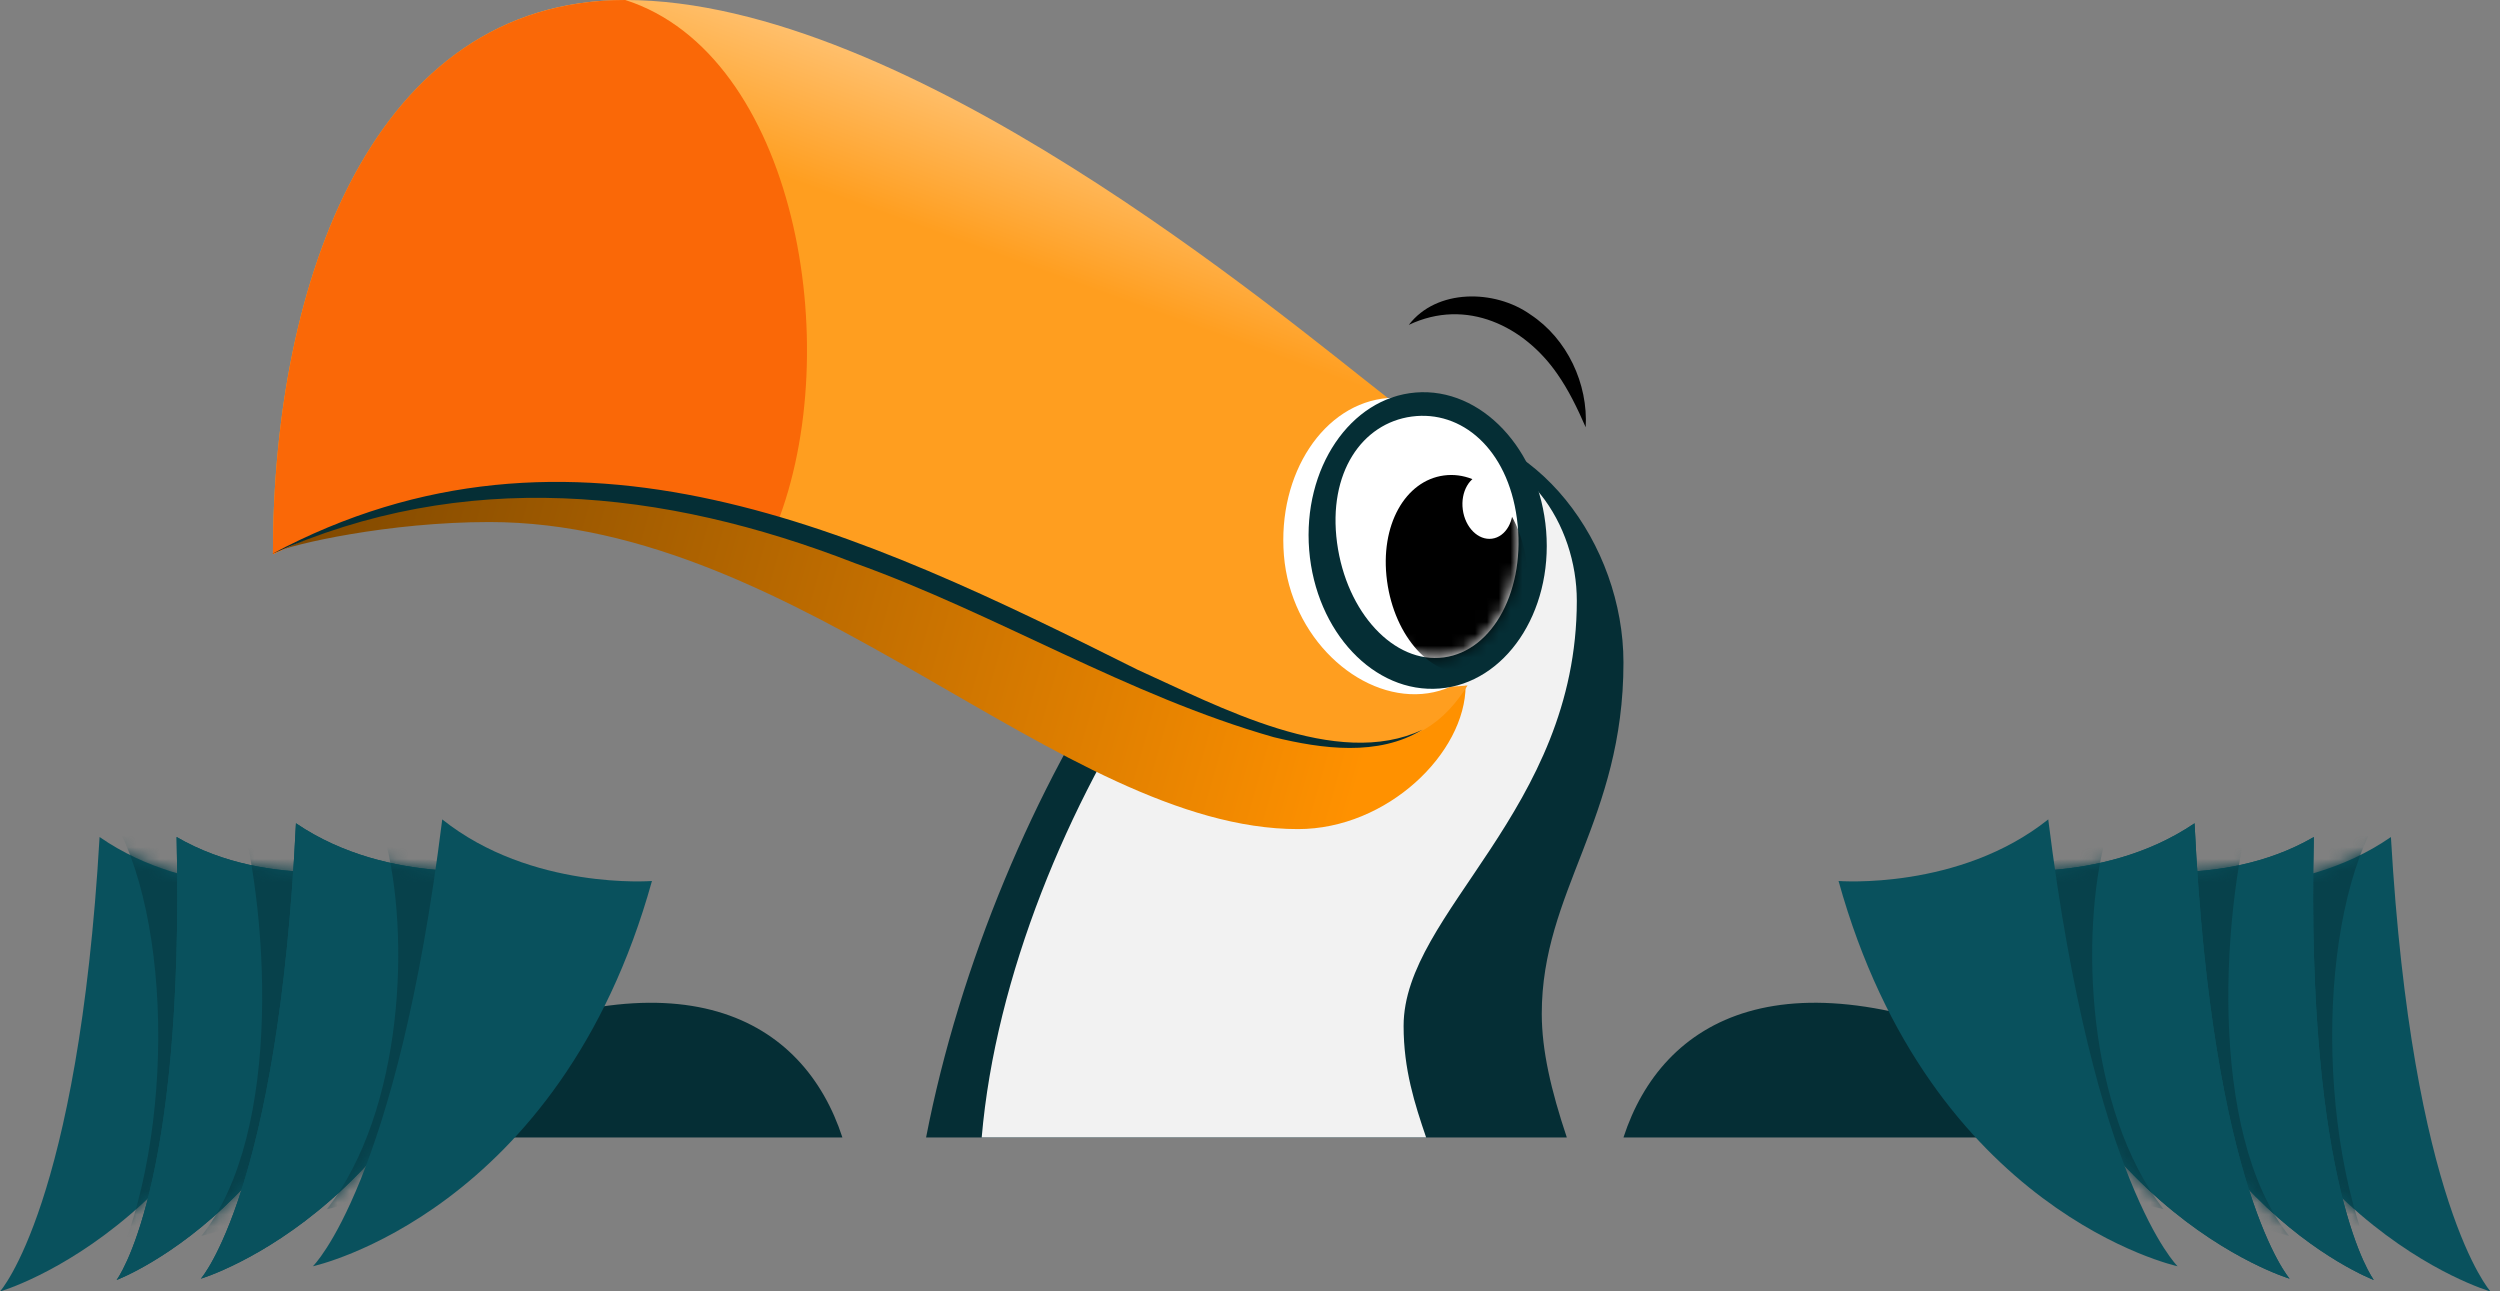 <svg width="211" height="109" viewBox="0 0 211 109" fill="none" xmlns="http://www.w3.org/2000/svg">
<rect x="0" y="0" width="211" height="109" fill="#808080" stroke="none"/>
<path d="M132.237 95.994C130.908 92.025 130.125 88.638 130.125 85.556C130.125 75.226 137.02 69.18 137.02 55.925C137.02 45.945 129.702 35.93 119.973 35.93C103.597 35.93 83.818 66.781 78.162 96H132.237V95.994Z" fill="#052E35"/>
<path d="M120.363 95.994C119.405 93.172 118.464 90.276 118.464 86.59C118.464 77.015 133.083 68.418 133.083 50.704C133.083 44.325 128.835 37.477 121.191 37.477C107.321 37.477 85.193 68.762 82.856 95.994H120.368H120.363Z" fill="#F2F2F2"/>
<path d="M114.295 62.903C94.848 62.903 60.743 28.423 23.163 46.634C24.729 45.906 32.841 44.06 41.303 44.06C67.571 44.06 89.66 69.976 109.551 69.976C117.089 69.976 123.697 63.541 123.697 57.851C121.753 60.91 119.235 62.903 114.295 62.903Z" fill="url(#paint0_linear_927_1036)"/>
<path d="M114.464 62.903C119.405 62.903 121.923 60.91 123.866 57.851C107.141 59.663 111.084 37.969 117.134 33.594C107.856 26.363 76.574 0 52.773 0C31.512 0 23.034 23.687 23.034 46.781C23.034 46.781 23.136 46.73 23.333 46.634C60.913 28.423 95.023 62.903 114.464 62.903Z" fill="url(#paint1_linear_927_1036)"/>
<path d="M65.538 44.342C52.469 40.469 38.171 39.448 23.333 46.64C23.136 46.73 23.034 46.786 23.034 46.786C23.034 23.687 31.512 0 52.773 0C67.104 4.584 71.481 29.326 65.533 44.342H65.538Z" fill="#FA6807"/>
<path d="M22.904 46.78C48.277 33.198 72.698 44.872 96.031 56.535C102.78 59.566 112.819 65.031 120.064 61.581C116.317 63.868 111.574 63.207 107.507 62.219C95.181 58.708 84.106 51.816 72.14 47.525C55.933 41.214 39.1 39.504 22.904 46.78Z" fill="#052E35"/>
<path d="M118.897 27.429C121.235 24.353 126.153 24.409 129.162 26.543C132.288 28.598 134.046 32.414 133.832 36.061C133.116 34.418 132.378 32.905 131.437 31.561C128.671 27.553 123.776 25.098 118.897 27.424V27.429Z" fill="black"/>
<path d="M127.928 45.285C128.486 52.183 125.421 58.133 120.019 58.568C114.616 59.008 108.927 53.775 108.363 46.877C107.806 39.978 111.732 34.029 117.135 33.594C122.537 33.154 127.37 38.387 127.928 45.285Z" fill="white"/>
<path d="M121.507 58.11C127.03 57.661 131.054 51.704 130.495 44.806C129.937 37.907 125.007 32.679 119.484 33.128C113.961 33.577 109.936 39.534 110.495 46.432C111.054 53.331 115.984 58.559 121.507 58.11Z" fill="#052E35"/>
<path d="M112.847 45.809C113.636 51.714 117.675 56.049 121.866 55.485C126.058 54.92 128.818 49.682 128.029 43.771C127.241 37.867 123.342 34.593 119.151 35.157C114.96 35.721 112.059 39.899 112.847 45.809Z" fill="white"/>
<mask id="mask0_927_1036" style="mask-type:luminance" maskUnits="userSpaceOnUse" x="112" y="35" width="17" height="21">
<path d="M112.847 45.809C113.636 51.714 117.675 56.049 121.866 55.485C126.058 54.92 128.818 49.682 128.029 43.771C127.241 37.867 123.342 34.593 119.151 35.157C114.96 35.721 112.059 39.899 112.847 45.809Z" fill="white"/>
</mask>
<g mask="url(#mask0_927_1036)">
<path d="M117.066 49.032C117.697 53.751 120.841 57.223 124.091 56.783C127.342 56.348 129.465 52.171 128.835 47.451C128.204 42.732 125.116 39.695 121.866 40.13C118.616 40.564 116.435 44.313 117.066 49.032Z" fill="black"/>
<path d="M125.924 45.465C127.084 45.31 127.86 43.961 127.659 42.453C127.458 40.945 126.355 39.849 125.195 40.004C124.036 40.16 123.259 41.508 123.46 43.016C123.662 44.524 124.765 45.621 125.924 45.465Z" fill="white"/>
</g>
<path d="M35.011 96H71.098C67.831 85.986 57.527 79.951 37.315 89.248L35.011 87.832V95.994V96Z" fill="#052E35"/>
<path d="M193.056 79.94C189.524 79.307 186.972 79.313 186.972 79.313L170.804 89.248C150.591 79.951 140.288 85.98 137.021 96H194.707C193.771 90.665 193.231 85.274 193.062 79.94H193.056Z" fill="#052E35"/>
<path d="M26.409 74.665C20.5 103.115 0 109 0 109C0 109 6.608 101.668 8.405 70.644C16.303 76.129 26.409 74.66 26.409 74.66V74.665Z" fill="#09515D"/>
<mask id="mask1_927_1036" style="mask-type:luminance" maskUnits="userSpaceOnUse" x="0" y="70" width="27" height="39">
<path d="M26.409 74.665C20.5 103.115 0 109 0 109C0 109 6.608 101.668 8.405 70.644C16.303 76.129 26.409 74.66 26.409 74.66V74.665Z" fill="white"/>
</mask>
<g mask="url(#mask1_927_1036)">
<path d="M35.439 67.508C30.904 98.402 17.086 106.838 8.427 109.563C14.585 98.943 14.934 78.827 9.695 69.333C21.277 75.961 35.439 67.514 35.439 67.514V67.508Z" fill="#07414B"/>
</g>
<path d="M32.459 73.094C29.017 100.801 9.841 108.031 9.841 108.031C9.841 108.031 15.598 100.491 14.905 70.644C22.899 75.285 32.459 73.088 32.459 73.088V73.094Z" fill="#09515D"/>
<path d="M32.459 73.094C29.017 100.801 9.841 108.031 9.841 108.031C9.841 108.031 15.598 100.491 14.905 70.644C22.899 75.285 32.459 73.088 32.459 73.088V73.094Z" fill="#09515D"/>
<mask id="mask2_927_1036" style="mask-type:luminance" maskUnits="userSpaceOnUse" x="9" y="70" width="24" height="39">
<path d="M32.459 73.094C29.017 100.801 9.841 108.031 9.841 108.031C9.841 108.031 15.598 100.491 14.905 70.644C22.899 75.285 32.459 73.088 32.459 73.088V73.094Z" fill="white"/>
</mask>
<g mask="url(#mask2_927_1036)">
<path d="M43.991 66.004C38.499 94.763 25.215 102.112 16.996 104.32C23.965 95.574 22.72 76.264 19.796 66.68C30.381 73.359 43.991 66.01 43.991 66.01V66.004Z" fill="#07414B"/>
</g>
<path d="M43.022 73.32C37.4 101.826 16.956 107.919 16.956 107.919C16.956 107.919 23.491 100.519 24.978 69.485C32.932 74.891 43.022 73.32 43.022 73.32Z" fill="#09515D"/>
<path d="M43.022 73.32C37.4 101.826 16.956 107.919 16.956 107.919C16.956 107.919 23.491 100.519 24.978 69.485C32.932 74.891 43.022 73.32 43.022 73.32Z" fill="#09515D"/>
<mask id="mask3_927_1036" style="mask-type:luminance" maskUnits="userSpaceOnUse" x="16" y="69" width="28" height="39">
<path d="M43.022 73.32C37.4 101.826 16.956 107.919 16.956 107.919C16.956 107.919 23.491 100.519 24.978 69.485C32.932 74.891 43.022 73.32 43.022 73.32Z" fill="white"/>
</mask>
<g mask="url(#mask3_927_1036)">
<path d="M51.483 70.498C46.019 94.617 34.595 100.435 27.592 102.062C34.082 93.683 34.651 78.833 32.459 70.65C41.203 76.591 51.483 70.498 51.483 70.498Z" fill="#07414B"/>
</g>
<path d="M55.026 74.35C47.252 102.35 26.409 106.872 26.409 106.872C26.409 106.872 33.484 99.99 37.326 69.158C44.847 75.156 55.026 74.356 55.026 74.356V74.35Z" fill="#09515D"/>
<path d="M183.789 74.665C189.698 103.115 210.198 109 210.198 109C210.198 109 203.59 101.668 201.793 70.644C193.895 76.129 183.789 74.66 183.789 74.66V74.665Z" fill="#09515D"/>
<mask id="mask4_927_1036" style="mask-type:luminance" maskUnits="userSpaceOnUse" x="183" y="70" width="28" height="39">
<path d="M183.789 74.665C189.698 103.115 210.198 109 210.198 109C210.198 109 203.59 101.668 201.793 70.644C193.895 76.129 183.789 74.66 183.789 74.66V74.665Z" fill="white"/>
</mask>
<g mask="url(#mask4_927_1036)">
<path d="M174.753 67.508C179.288 98.402 193.107 106.838 201.765 109.563C195.608 98.943 195.259 78.827 200.498 69.333C188.915 75.961 174.753 67.514 174.753 67.514V67.508Z" fill="#07414B"/>
</g>
<path d="M177.733 73.094C181.175 100.801 200.351 108.031 200.351 108.031C200.351 108.031 194.594 100.491 195.287 70.644C187.293 75.285 177.733 73.088 177.733 73.088V73.094Z" fill="#09515D"/>
<path d="M177.733 73.094C181.175 100.801 200.351 108.031 200.351 108.031C200.351 108.031 194.594 100.491 195.287 70.644C187.293 75.285 177.733 73.088 177.733 73.088V73.094Z" fill="#09515D"/>
<mask id="mask5_927_1036" style="mask-type:luminance" maskUnits="userSpaceOnUse" x="177" y="70" width="24" height="39">
<path d="M177.733 73.094C181.175 100.801 200.351 108.031 200.351 108.031C200.351 108.031 194.594 100.491 195.287 70.644C187.293 75.285 177.733 73.088 177.733 73.088V73.094Z" fill="white"/>
</mask>
<g mask="url(#mask5_927_1036)">
<path d="M166.208 66.004C171.701 94.763 184.984 102.112 193.203 104.32C186.235 95.574 187.48 76.264 190.403 66.68C179.818 73.359 166.208 66.01 166.208 66.01V66.004Z" fill="#07414B"/>
</g>
<path d="M167.177 73.32C172.799 101.826 193.243 107.919 193.243 107.919C193.243 107.919 186.708 100.519 185.221 69.485C177.266 74.891 167.177 73.32 167.177 73.32Z" fill="#09515D"/>
<path d="M167.177 73.32C172.799 101.826 193.243 107.919 193.243 107.919C193.243 107.919 186.708 100.519 185.221 69.485C177.266 74.891 167.177 73.32 167.177 73.32Z" fill="#09515D"/>
<mask id="mask6_927_1036" style="mask-type:luminance" maskUnits="userSpaceOnUse" x="167" y="69" width="27" height="39">
<path d="M167.177 73.32C172.799 101.826 193.243 107.919 193.243 107.919C193.243 107.919 186.708 100.519 185.221 69.485C177.266 74.891 167.177 73.32 167.177 73.32Z" fill="white"/>
</mask>
<g mask="url(#mask6_927_1036)">
<path d="M158.709 70.498C164.174 94.618 175.598 100.435 182.601 102.062C176.111 93.683 175.542 78.833 177.733 70.65C168.99 76.591 158.709 70.498 158.709 70.498Z" fill="#07414B"/>
</g>
<path d="M155.172 74.35C162.946 102.35 183.79 106.872 183.79 106.872C183.79 106.872 176.714 99.99 172.872 69.158C165.351 75.156 155.172 74.356 155.172 74.356V74.35Z" fill="#09515D"/>
<defs>
<linearGradient id="paint0_linear_927_1036" x1="122.204" y1="66.115" x2="22.84" y2="37.975" gradientUnits="userSpaceOnUse">
<stop offset="0.07" stop-color="#FF9100"/>
<stop offset="1" stop-color="#7A4500"/>
</linearGradient>
<linearGradient id="paint1_linear_927_1036" x1="82.791" y1="21.022" x2="94.776" y2="-11.959" gradientUnits="userSpaceOnUse">
<stop stop-color="#FF9E1F"/>
<stop offset="1" stop-color="white"/>
</linearGradient>
</defs>
</svg>
